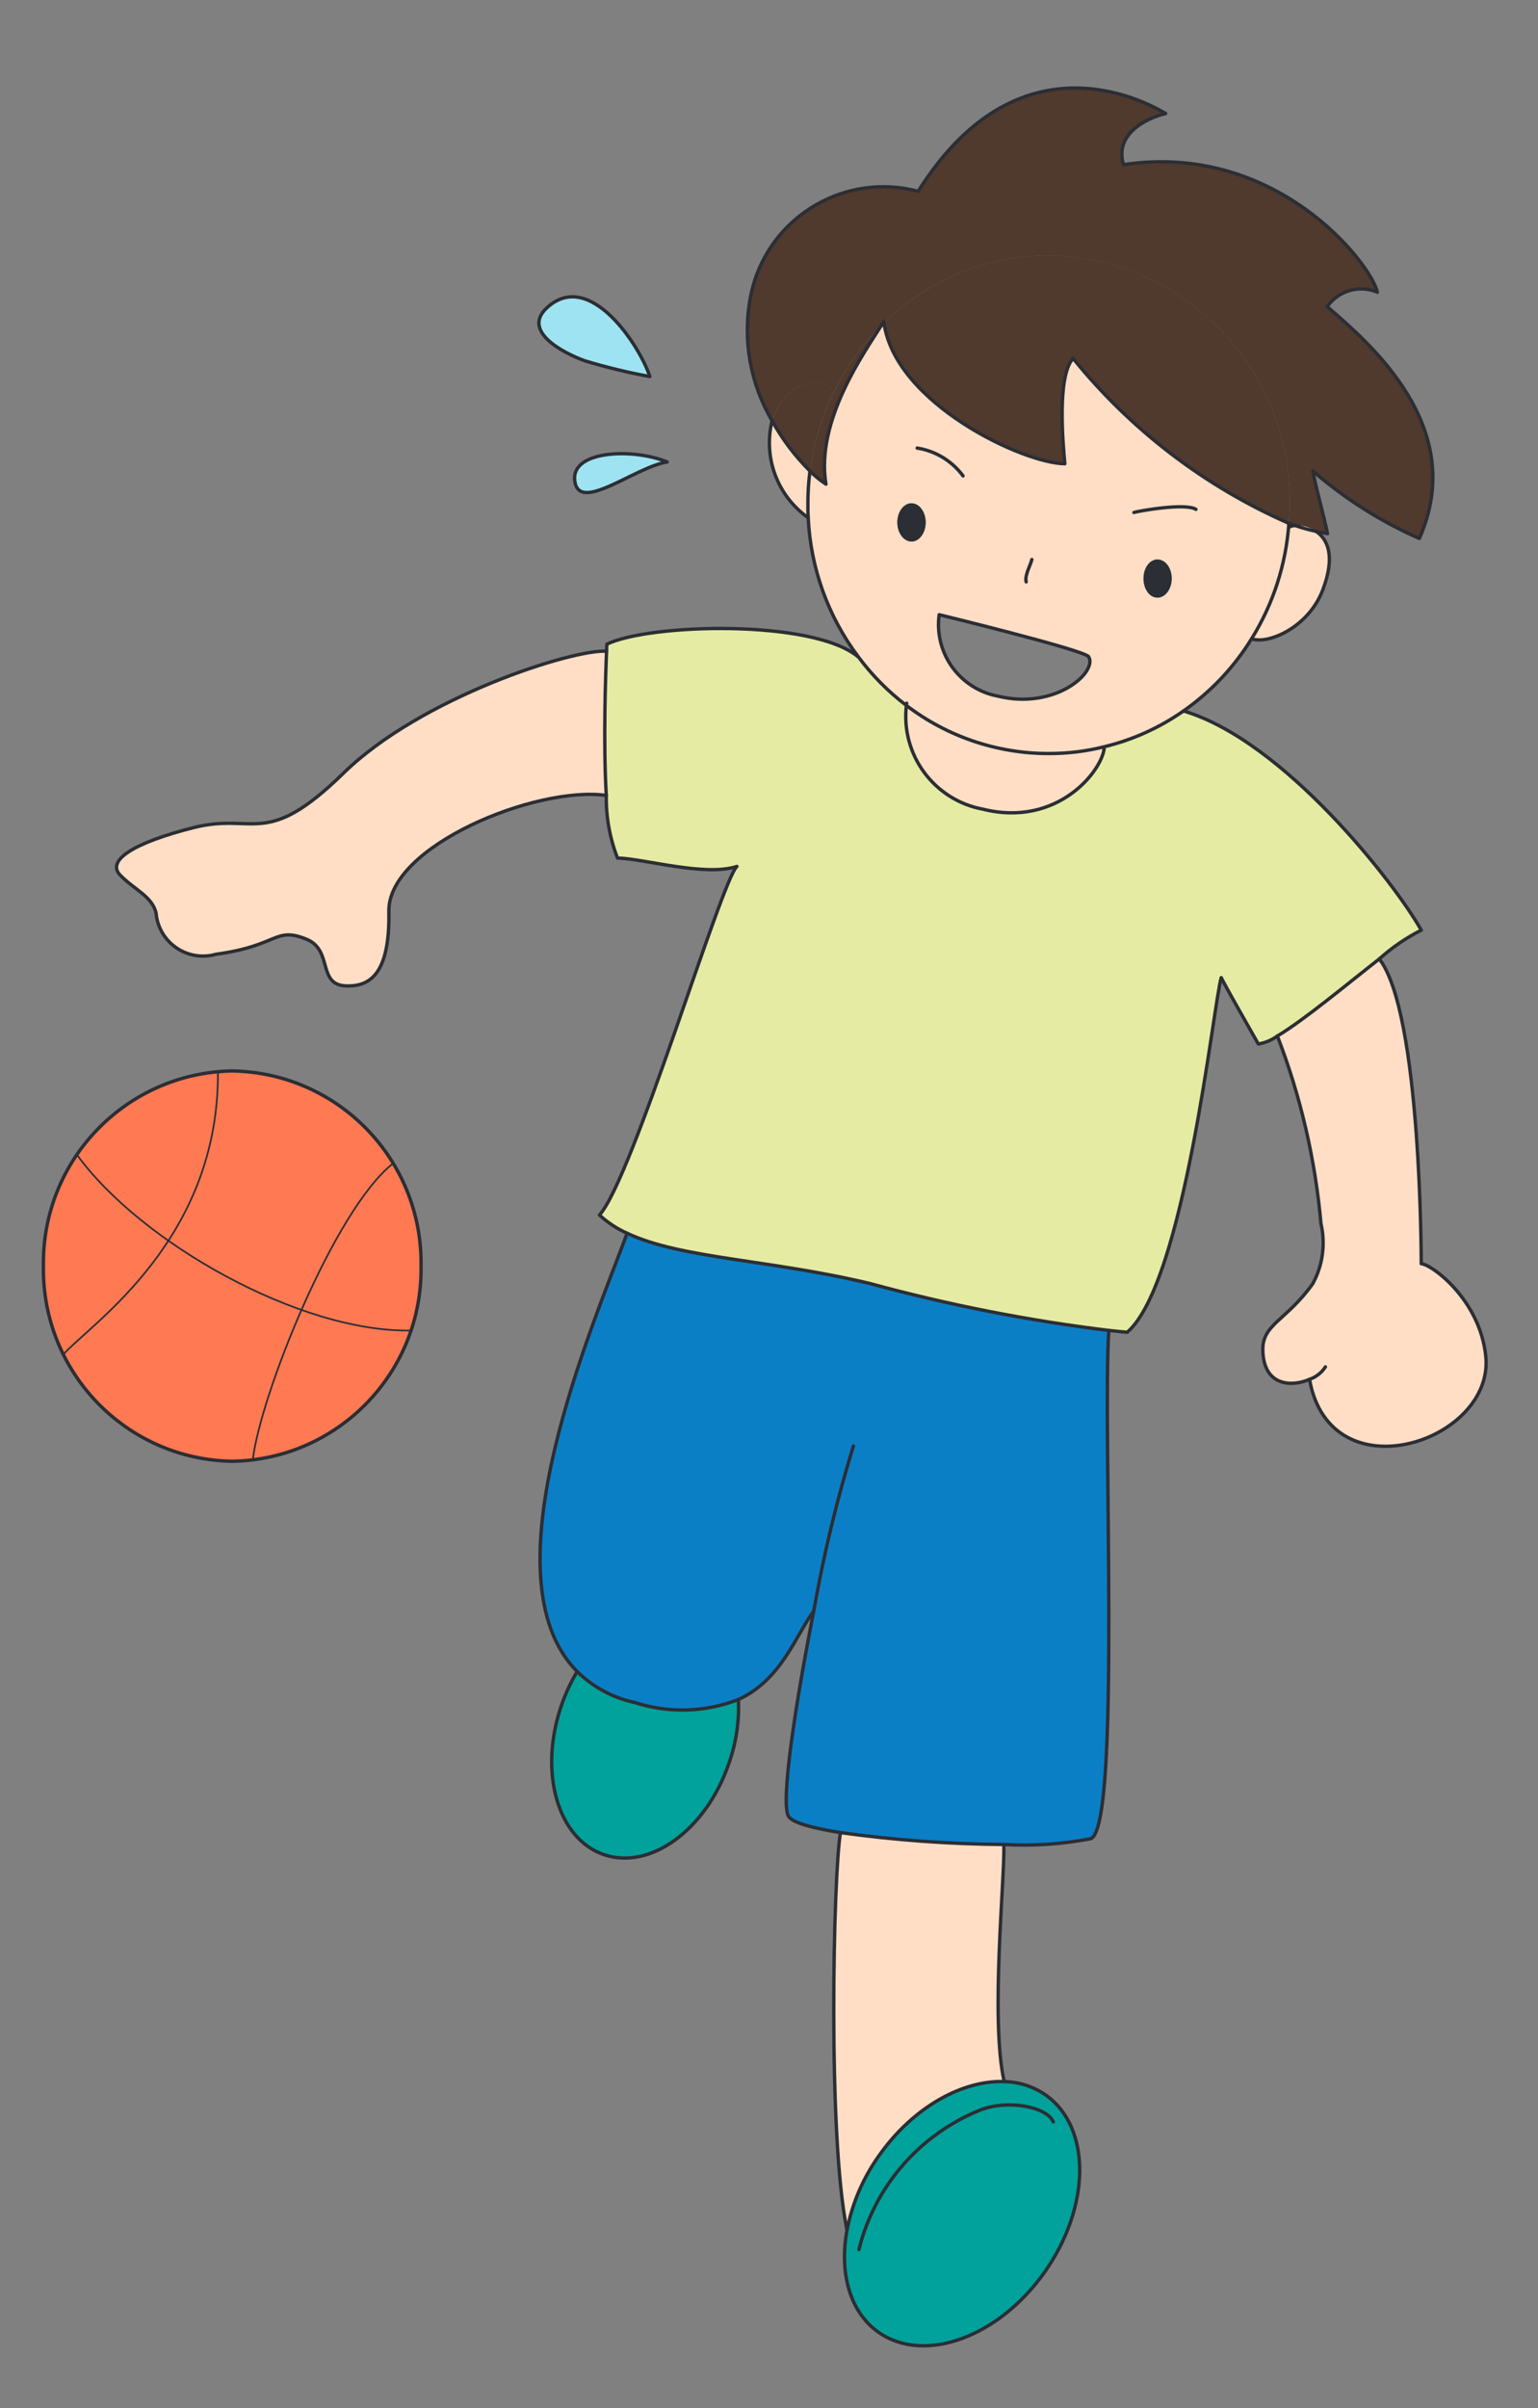 <?xml version="1.0" encoding="UTF-8"?>
<svg id="_レイヤー_1" data-name="レイヤー 1" xmlns="http://www.w3.org/2000/svg" width="74.7" height="116.92" xmlns:xlink="http://www.w3.org/1999/xlink" viewBox="0 0 74.7 116.92">
  <rect x="0" y="0" width="74.7" height="116.92" fill="#808080" stroke="none"/>
  <defs>
    <style>
      .cls-1 {
        fill: #fff;
      }

      .cls-2 {
        fill: #0b7fc6;
      }

      .cls-3 {
        stroke-width: .082px;
      }

      .cls-3, .cls-4 {
        stroke: #2b2e34;
      }

      .cls-3, .cls-4, .cls-5 {
        fill: none;
      }

      .cls-6 {
        fill: #50392d;
      }

      .cls-7 {
        fill: #9ee3f1;
      }

      .cls-4 {
        stroke-linecap: round;
        stroke-linejoin: round;
        stroke-width: .164px;
      }

      .cls-8 {
        fill: #2b2e34;
      }

      .cls-9 {
        fill: #ff7953;
      }

      .cls-10 {
        clip-path: url(#clippath);
      }

      .cls-11 {
        fill: #00a29b;
      }

      .cls-12 {
        fill: #e5eba2;
      }

      .cls-13 {
        fill: #ffdec5;
      }
    </style>
    <clipPath id="clippath">
      <rect class="cls-5" width="74.7" height="116.92"/>
    </clipPath>
  </defs>
  <g id="_グループ_5287" data-name="グループ 5287">
    <g class="cls-10">
      <g id="_グループ_5286" data-name="グループ 5286">
        <g id="_グループ_5233" data-name="グループ 5233">
          <path id="_パス_31684" data-name="パス 31684" class="cls-9" d="m20.449,61.476c.084,5.149-4.021,9.391-9.17,9.476-5.148-.086-9.253-4.328-9.17-9.476-.083-5.148,4.022-9.39,9.17-9.476,5.149.085,9.254,4.327,9.17,9.476"/>
        </g>
        <g id="_グループ_5234" data-name="グループ 5234">
          <path id="_パス_31685" data-name="パス 31685" class="cls-4" d="m20.449,61.476c.084,5.149-4.021,9.391-9.17,9.476-5.148-.086-9.253-4.328-9.17-9.476-.083-5.148,4.022-9.39,9.17-9.476,5.149.085,9.254,4.327,9.17,9.476Z"/>
        </g>
        <g id="_グループ_5235" data-name="グループ 5235">
          <path id="_パス_31686" data-name="パス 31686" class="cls-3" d="m3.745,56.079c3.094,4.262,10.811,8.614,16.195,8.524"/>
        </g>
        <g id="_グループ_5236" data-name="グループ 5236">
          <path id="_パス_31687" data-name="パス 31687" class="cls-3" d="m3.095,65.747c1.292-1.461,7.552-5.52,7.489-13.718"/>
        </g>
        <g id="_グループ_5237" data-name="グループ 5237">
          <path id="_パス_31688" data-name="パス 31688" class="cls-3" d="m19.082,56.498c-2.841,2.235-6.451,11.281-6.806,14.4"/>
        </g>
        <g id="_グループ_5238" data-name="グループ 5238">
          <path id="_パス_31689" data-name="パス 31689" class="cls-13" d="m63.602,66.97c-.905.389-2.246.317-2.272-1.439-.012-1.243,1.145-1.41,2.425-3.192.487-.893.632-1.932.407-2.924-.277-3.121-.991-6.187-2.12-9.11,1.276-.766,3.366-2.5,4.949-3.743,2.05,2.618,2.039,14.8,2.039,14.8.444,0,2.843,1.687,3.135,4.493.424,4.138-7.555,6.8-8.562,1.116"/>
        </g>
        <g id="_グループ_5239" data-name="グループ 5239">
          <path id="_パス_31690" data-name="パス 31690" class="cls-6" d="m64.463,14.889c1.967,1.713,6.9,5.819,4.478,11.258-1.876-.826-3.618-1.928-5.168-3.27.066.508.551,2.244.707,3.034-.182-.029-.369-.061-.562-.11-.293-.196-.64-.294-.992-.28-.11-.035-.219-.072-.326-.112.029-.3.04-.6.04-.914.105-6.571-5.137-11.984-11.708-12.089h0c-2.993,0-5.866,1.177-8,3.276h-.006c-.005-.024-.008-.048-.009-.072-.035.058-.075.121-.112.193-.012.006-.014.009-.014.02-.923.917-1.688,1.98-2.264,3.146h-.006c-.989-.98-2.269-.014-2.728.779-.126.218-.226.449-.3.689-1.059-1.799-1.433-3.919-1.054-5.972.654-3.573,4.08-5.94,7.653-5.286.169.031.336.068.502.112,4.51-7.183,10.194-4.862,12.016-3.777-1.041.243-2.48,1.049-2.041,2.477,7.411-1.116,12.016,4.8,12.328,6.194-.875-.372-1.89-.08-2.434.7"/>
        </g>
        <g id="_グループ_5240" data-name="グループ 5240">
          <path id="_パス_31691" data-name="パス 31691" class="cls-12" d="m59.313,47.477c-.369,1.194-1.771,14.811-4.571,17.213-.306-.029-.6-.058-.888-.089-3.911-.478-7.783-1.238-11.584-2.276-4.891-1.174-9.2-1.208-11.812-2.445-.493-.22-.947-.519-1.344-.885,1.613-1.765,5.915-16.239,6.673-16.922-1.549.51-4.51-.378-5.8-.4-.376-.969-.56-2.002-.542-3.042-.156-2.581-.035-5.935.009-7,.009-.219.014-.343.014-.343,2.05-1,10.021-1.226,12.21.617h.006c.665.888,1.452,1.678,2.337,2.347-.279,2.396,1.346,4.598,3.717,5.038,3.633.907,5.834-1.893,5.894-3.008v-.02c1.383-.334,2.691-.925,3.855-1.742,4.877,1.445,10.255,8.352,11.544,10.638-.739.375-1.426.845-2.042,1.4-1.583,1.243-3.671,2.979-4.948,3.74-.274.198-.59.331-.923.389-.7-1.243-1.376-2.4-1.805-3.215"/>
        </g>
        <g id="_グループ_5241" data-name="グループ 5241">
          <path id="_パス_31692" data-name="パス 31692" class="cls-13" d="m62.923,25.52c.326.113.658.206.995.28.559.372.955,1.188.332,2.835-.704,1.862-2.708,2.675-3.461,2.378,1.052-1.691,1.674-3.613,1.811-5.6.107.037.216.075.323.11"/>
        </g>
        <g id="_グループ_5242" data-name="グループ 5242">
          <path id="_パス_31693" data-name="パス 31693" class="cls-1" d="m62.923,25.518c.353-.015.701.083.995.28-.337-.074-.669-.167-.995-.28"/>
        </g>
        <g id="_グループ_5243" data-name="グループ 5243">
          <path id="_パス_31694" data-name="パス 31694" class="cls-6" d="m62.639,24.496c.003.305-.011.61-.04.914-4.081-1.793-7.672-4.538-10.474-8.004-.807.865-.49,4.242-.407,5.11-1.967,0-8.23-2.907-8.784-6.834,2.134-2.099,5.007-3.277,8-3.279,6.571.107,11.812,5.521,11.705,12.092,0,0,0,0,0,.001"/>
        </g>
        <g id="_グループ_5244" data-name="グループ 5244">
          <path id="_パス_31695" data-name="パス 31695" class="cls-13" d="m44.96,25.365c0-.516-.314-.929-.689-.929s-.689.412-.689.929.306.929.689.929.689-.418.689-.929m3.5,8.432c2.8.695,4.859-1.174,4.412-1.912-.182-.314-7.253-2.039-7.253-2.039-.26,1.864.99,3.603,2.84,3.951m8.449-5.707c0-.51-.309-.926-.692-.926s-.678.415-.678.926.306.929.678.929.692-.415.692-.929m-12.885,6.16c-.886-.673-1.673-1.467-2.339-2.359-1.467-1.958-2.313-4.31-2.431-6.753-.012-.208-.014-.427-.014-.643-.003-.539.03-1.078.1-1.612.238.231.495.44.77.626-.507-3.071,1.875-6.403,2.686-7.689,0-.008.006-.015.014-.017.036-.043.074-.085.114-.124h.01c.554,3.93,6.817,6.837,8.784,6.837-.081-.865-.4-4.245.407-5.113,2.802,3.468,6.394,6.213,10.476,8.006-.138,1.986-.76,3.909-1.811,5.6-.849,1.383-1.972,2.577-3.3,3.509-1.165.817-2.473,1.407-3.856,1.739-.881.221-1.785.332-2.693.329-2.5.003-4.931-.818-6.917-2.336"/>
        </g>
        <g id="_グループ_5245" data-name="グループ 5245">
          <path id="_パス_31696" data-name="パス 31696" class="cls-8" d="m56.218,27.166c.386,0,.692.415.692.923s-.306.931-.692.931-.678-.415-.678-.931.303-.923.678-.923"/>
        </g>
        <g id="_グループ_5246" data-name="グループ 5246">
          <path id="_パス_31697" data-name="パス 31697" class="cls-2" d="m39.526,78.218h0c-.882,1.211-1.575,3.345-3.659,4.3-1.608.627-3.384.681-5.027.153-1.061-.227-2.036-.75-2.812-1.508-4.588-4.614.851-16.98,2.432-21.285,2.607,1.237,6.921,1.275,11.811,2.448,3.803,1.036,7.675,1.796,11.587,2.276-.314,4.827.611,24.142-.882,24.679-1.391.266-2.809.36-4.222.28-2.654-.02-5.304-.214-7.933-.58-.896-.029-1.768-.3-2.523-.784-.4-.649.332-5.459,1.228-9.978"/>
        </g>
        <g id="_グループ_5247" data-name="グループ 5247">
          <path id="_パス_31698" data-name="パス 31698" class="cls-13" d="m53.63,36.263v.02c-.058,1.116-2.258,3.913-5.893,3.008-2.371-.442-3.994-2.646-3.713-5.041,1.985,1.519,4.414,2.342,6.913,2.342.91.002,1.817-.109,2.7-.329"/>
        </g>
        <g id="_グループ_5248" data-name="グループ 5248">
          <path id="_パス_31699" data-name="パス 31699" class="cls-11" d="m50.794,101.731c2.22,1.57,2.188,5.415-.052,8.59-2.24,3.175-5.863,4.487-8.08,2.918-1.4-.992-1.906-2.889-1.523-4.957v-.005c.255-1.309.789-2.548,1.567-3.631,1.642-2.33,4.03-3.645,6.06-3.57.726.014,1.431.242,2.028.655"/>
        </g>
        <g id="_グループ_5249" data-name="グループ 5249">
          <path id="_パス_31700" data-name="パス 31700" class="cls-13" d="m48.764,101.073h0c-2.026-.074-4.414,1.244-6.055,3.574-.779,1.081-1.315,2.318-1.571,3.626-.946-4.525-.663-17.317-.314-19.3,2.628.365,5.277.558,7.93.577h0c.072,1.445-.669,8.5.014,11.512"/>
        </g>
        <g id="_グループ_5250" data-name="グループ 5250">
          <path id="_パス_31701" data-name="パス 31701" class="cls-8" d="m44.272,24.437c.375,0,.689.415.689.929s-.314.929-.689.929-.689-.419-.689-.929.303-.929.689-.929"/>
        </g>
        <g id="_グループ_5251" data-name="グループ 5251">
          <path id="_パス_31702" data-name="パス 31702" class="cls-6" d="m40.532,18.969c.574-1.167,1.339-2.231,2.264-3.146-.811,1.283-3.192,4.614-2.682,7.685-.276-.184-.534-.393-.77-.626v-.005c.173-1.36.574-2.682,1.188-3.908"/>
        </g>
        <g id="_グループ_5252" data-name="グループ 5252">
          <path id="_パス_31703" data-name="パス 31703" class="cls-6" d="m40.527,18.965h0c-.612,1.229-1.012,2.551-1.185,3.913-.727-.724-1.348-1.547-1.843-2.446.074-.24.174-.471.3-.689.456-.793,1.736-1.756,2.728-.778"/>
        </g>
        <g id="_グループ_5253" data-name="グループ 5253">
          <path id="_パス_31704" data-name="パス 31704" class="cls-13" d="m39.342,22.88h0c-.07.534-.103,1.073-.1,1.612,0,.216,0,.433.014.646-1.498-1.058-2.195-2.925-1.756-4.706.495.899,1.115,1.724,1.842,2.448"/>
        </g>
        <g id="_グループ_5254" data-name="グループ 5254">
          <path id="_パス_31705" data-name="パス 31705" class="cls-11" d="m35.863,82.521c.05,1.051-.106,2.102-.459,3.094-1.095,3.219-3.815,5.211-6.072,4.438-2.257-.773-3.175-4.008-2.068-7.235.198-.577.455-1.131.767-1.655.776.757,1.75,1.279,2.81,1.508,1.642.527,3.415.474,5.022-.15"/>
        </g>
        <g id="_グループ_5255" data-name="グループ 5255">
          <path id="_パス_31706" data-name="パス 31706" class="cls-7" d="m27.913,23.34c-.184-1.491,2.884-1.583,4.484-.908-1.6.268-4.289,2.52-4.484.908"/>
        </g>
        <g id="_グループ_5256" data-name="グループ 5256">
          <path id="_パス_31707" data-name="パス 31707" class="cls-7" d="m31.562,18.285c-1.064-.196-2.116-.451-3.152-.764-1.167-.424-3.042-1.466-1.857-2.566,2.096-1.964,4.568,1.926,5.009,3.33"/>
        </g>
        <g id="_グループ_5257" data-name="グループ 5257">
          <path id="_パス_31708" data-name="パス 31708" class="cls-13" d="m16.682,37.538c3.759-3.676,11.153-6.035,12.777-5.914-.043,1.067-.164,4.424-.012,7-3.426-.48-10.62,2.47-10.565,5.628s-1,3.619-2,3.619c-1.531,0-.669-1.733-2.007-2.269-1.551-.62-1.329.317-4.383.73-1.215.352-2.485-.348-2.836-1.563-.041-.143-.069-.289-.082-.437-.178-.816-1.084-1.16-1.744-1.851s.591-1.546,3.573-2.3,3.469,1.077,7.279-2.643"/>
        </g>
        <g id="_グループ_5258" data-name="グループ 5258">
          <path id="_パス_31709" data-name="パス 31709" class="cls-4" d="m42.81,15.802c.038-.042.079-.083.121-.121"/>
        </g>
        <g id="_グループ_5259" data-name="グループ 5259">
          <path id="_パス_31710" data-name="パス 31710" class="cls-4" d="m62.601,25.409c-.138,1.986-.758,3.908-1.808,5.6-.852,1.383-1.977,2.577-3.308,3.509-1.164.817-2.472,1.408-3.855,1.741-.883.222-1.79.332-2.7.329-2.498,0-4.927-.822-6.912-2.339-.884-.672-1.668-1.466-2.33-2.357-1.47-1.956-2.318-4.31-2.434-6.754-.015-.21-.015-.427-.015-.643-.003-.539.03-1.078.1-1.612"/>
        </g>
        <g id="_グループ_5260" data-name="グループ 5260">
          <path id="_パス_31711" data-name="パス 31711" class="cls-4" d="m35.863,82.521c.05,1.051-.106,2.102-.459,3.094-1.095,3.219-3.815,5.211-6.072,4.438-2.257-.773-3.175-4.008-2.068-7.235.198-.577.455-1.131.767-1.655"/>
        </g>
        <g id="_グループ_5261" data-name="グループ 5261">
          <path id="_パス_31712" data-name="パス 31712" class="cls-4" d="m41.139,108.277c.255-1.309.79-2.548,1.569-3.631,1.641-2.327,4.029-3.645,6.059-3.575.726.013,1.431.241,2.027.655,2.218,1.569,2.189,5.413-.052,8.591-2.241,3.178-5.862,4.491-8.084,2.92-1.392-.99-1.9-2.884-1.519-4.955"/>
        </g>
        <g id="_グループ_5262" data-name="グループ 5262">
          <path id="_パス_31713" data-name="パス 31713" class="cls-4" d="m59.317,47.477c.426.814,1.1,1.973,1.8,3.216.333-.058.649-.191.923-.389,1.277-.761,3.365-2.5,4.948-3.74.616-.555,1.303-1.025,2.042-1.4-1.288-2.292-6.666-9.198-11.548-10.643"/>
        </g>
        <g id="_グループ_5263" data-name="グループ 5263">
          <path id="_パス_31714" data-name="パス 31714" class="cls-4" d="m41.682,31.895c-2.189-1.841-10.159-1.618-12.209-.615,0,0-.006.121-.014.343-.043,1.07-.164,4.424-.012,7-.016,1.039.169,2.071.545,3.039,1.289.029,4.248.917,5.8.407-.763.685-5.065,15.162-6.677,16.926.396.367.85.666,1.344.885,2.61,1.237,6.921,1.272,11.809,2.445,3.802,1.037,7.675,1.797,11.587,2.275.288.032.585.058.891.089,2.8-2.405,4.2-16.019,4.568-17.213h0"/>
        </g>
        <g id="_グループ_5264" data-name="グループ 5264">
          <path id="_パス_31715" data-name="パス 31715" class="cls-4" d="m29.463,31.621h0c-1.627-.118-9.021,2.241-12.778,5.917-3.812,3.723-4.3,1.892-7.284,2.647s-4.228,1.609-3.57,2.3,1.566,1.035,1.748,1.848c.112,1.261,1.225,2.192,2.486,2.08.145-.013.289-.04.429-.08,3.056-.412,2.834-1.355,4.386-.732,1.338.539.476,2.272,2.007,2.272.989,0,2.059-.459,2-3.619s7.135-6.11,10.561-5.633h.006"/>
        </g>
        <g id="_グループ_5265" data-name="グループ 5265">
          <path id="_パス_31716" data-name="パス 31716" class="cls-4" d="m62.042,50.303c1.128,2.924,1.84,5.991,2.117,9.113.228.989.086,2.027-.4,2.918-1.283,1.788-2.434,1.955-2.425,3.2.023,1.756,1.367,1.831,2.272,1.439.317-.111.587-.324.77-.606"/>
        </g>
        <g id="_グループ_5266" data-name="グループ 5266">
          <path id="_パス_31717" data-name="パス 31717" class="cls-4" d="m63.602,66.97c1.006,5.681,8.986,3.022,8.562-1.116-.292-2.806-2.691-4.493-3.135-4.493,0,0,.012-12.181-2.039-14.8"/>
        </g>
        <g id="_グループ_5267" data-name="グループ 5267">
          <path id="_パス_31718" data-name="パス 31718" class="cls-4" d="m30.46,59.88c-1.578,4.3-7.019,16.668-2.426,21.282.775.759,1.749,1.282,2.809,1.508,1.641.528,3.414.475,5.021-.15,2.085-.957,2.777-3.094,3.659-4.3"/>
        </g>
        <g id="_グループ_5268" data-name="グループ 5268">
          <path id="_パス_31719" data-name="パス 31719" class="cls-4" d="m41.451,70.21c-.809,2.626-1.452,5.301-1.926,8.008-.894,4.522-1.626,9.328-1.226,9.977.187.306,1.159.568,2.523.787,2.628.365,5.277.558,7.93.577,1.413.081,2.832-.013,4.222-.28,1.491-.533.565-19.854.88-24.679"/>
        </g>
        <g id="_グループ_5269" data-name="グループ 5269">
          <path id="_パス_31720" data-name="パス 31720" class="cls-4" d="m44.038,34.145c-.003.035-.009.066-.015.107-.28,2.396,1.346,4.599,3.718,5.038,3.631.905,5.831-1.892,5.894-3.008"/>
        </g>
        <g id="_グループ_5270" data-name="グループ 5270">
          <path id="_パス_31721" data-name="パス 31721" class="cls-4" d="m52.875,31.888c.447.735-1.612,2.6-4.412,1.912-1.851-.349-3.104-2.088-2.848-3.954,0,0,7.075,1.724,7.26,2.042Z"/>
        </g>
        <g id="_グループ_5271" data-name="グループ 5271">
          <path id="_パス_31722" data-name="パス 31722" class="cls-4" d="m50.116,27.166c-.035.211-.367.784-.274,1.087"/>
        </g>
        <g id="_グループ_5272" data-name="グループ 5272">
          <path id="_パス_31723" data-name="パス 31723" class="cls-4" d="m44.546,21.756c.892.14,1.693.626,2.229,1.352"/>
        </g>
        <g id="_グループ_5273" data-name="グループ 5273">
          <path id="_パス_31724" data-name="パス 31724" class="cls-4" d="m55.072,24.884c.156-.061,2.5-.481,3.013-.153"/>
        </g>
        <g id="_グループ_5274" data-name="グループ 5274">
          <path id="_パス_31725" data-name="パス 31725" class="cls-4" d="m31.562,18.285c-.441-1.404-2.913-5.294-5.009-3.33-1.185,1.1.69,2.142,1.857,2.566,1.036.313,2.088.568,3.152.764Z"/>
        </g>
        <g id="_グループ_5275" data-name="グループ 5275">
          <path id="_パス_31726" data-name="パス 31726" class="cls-4" d="m32.399,22.43c-1.603-.672-4.668-.583-4.484.908.191,1.615,2.881-.637,4.484-.908Z"/>
        </g>
        <g id="_グループ_5276" data-name="グループ 5276">
          <path id="_パス_31727" data-name="パス 31727" class="cls-4" d="m32.399,22.43h0"/>
        </g>
        <g id="_グループ_5277" data-name="グループ 5277">
          <path id="_パス_31728" data-name="パス 31728" class="cls-4" d="m40.821,88.981c-.346,1.984-.629,14.77.317,19.295v.005"/>
        </g>
        <g id="_グループ_5278" data-name="グループ 5278">
          <path id="_パス_31729" data-name="パス 31729" class="cls-4" d="m48.754,89.563c.072,1.445-.669,8.5.019,11.509"/>
        </g>
        <g id="_グループ_5279" data-name="グループ 5279">
          <path id="_パス_31730" data-name="パス 31730" class="cls-4" d="m63.919,25.799c.556.372.956,1.188.331,2.835-.703,1.865-2.71,2.676-3.46,2.379"/>
        </g>
        <g id="_グループ_5280" data-name="グループ 5280">
          <path id="_パス_31731" data-name="パス 31731" class="cls-4" d="m62.639,25.582c.087-.045.185-.066.283-.063"/>
        </g>
        <g id="_グループ_5281" data-name="グループ 5281">
          <path id="_パス_31732" data-name="パス 31732" class="cls-4" d="m39.253,25.139c-1.498-1.058-2.194-2.926-1.753-4.706"/>
        </g>
        <g id="_グループ_5282" data-name="グループ 5282">
          <path id="_パス_31733" data-name="パス 31733" class="cls-4" d="m41.717,109.23c.768-3.096,2.985-5.629,5.952-6.8,1.321-.482,3.163-.144,3.492.6"/>
        </g>
        <g id="_グループ_5283" data-name="グループ 5283">
          <path id="_パス_31734" data-name="パス 31734" class="cls-4" d="m56.613,5.511h0c-1.825-1.084-7.509-3.407-12.019,3.778-3.511-.93-7.111,1.163-8.04,4.673-.044.165-.081.332-.112.5-.379,2.052-.003,4.172,1.058,5.969.495.899,1.117,1.723,1.846,2.445v.006c.236.233.494.443.77.626-.513-3.071,1.872-6.4,2.679-7.688"/>
        </g>
        <g id="_グループ_5284" data-name="グループ 5284">
          <path id="_パス_31735" data-name="パス 31735" class="cls-4" d="m42.935,15.682c.554,3.928,6.814,6.834,8.784,6.834-.081-.865-.4-4.245.4-5.113,2.803,3.468,6.396,6.214,10.479,8.008.1.037.216.075.323.11.325.114.658.206.995.277.19.049.381.084.562.112-.159-.79-.643-2.526-.707-3.034,1.548,1.342,3.289,2.444,5.165,3.27,2.424-5.438-2.501-9.544-4.474-11.257.545-.78,1.561-1.072,2.437-.7-.311-1.393-4.917-7.31-12.331-6.194-.438-1.43,1-2.229,2.039-2.48"/>
        </g>
        <g id="_グループ_5285" data-name="グループ 5285">
          <path id="_パス_31736" data-name="パス 31736" class="cls-4" d="m42.81,15.802c.04-.072.078-.135.11-.193.006.023.006.049.012.072"/>
        </g>
      </g>
    </g>
  </g>
</svg>